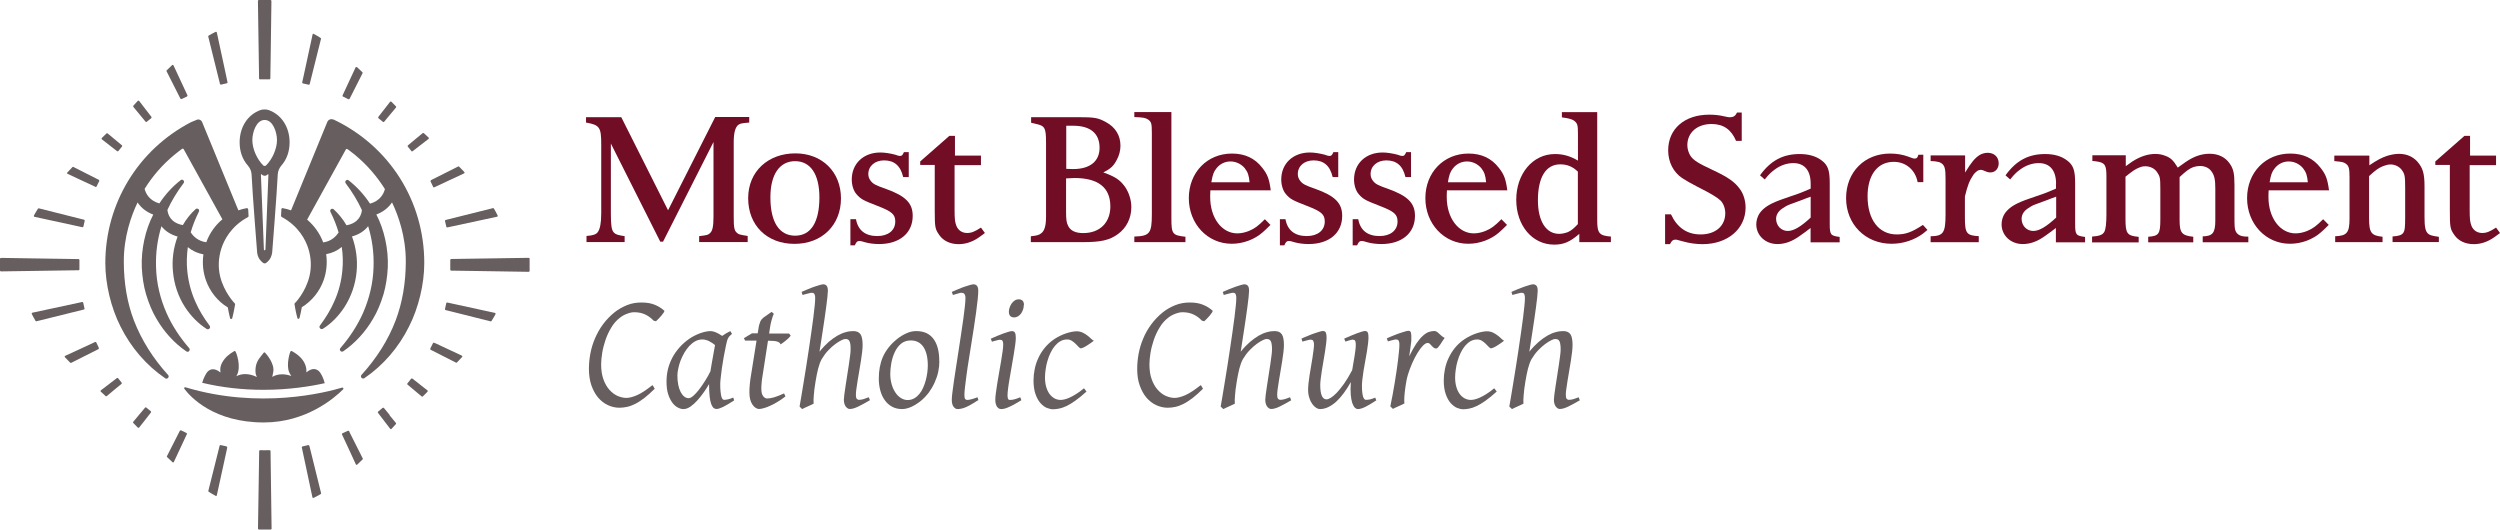 <?xml version="1.0" encoding="UTF-8"?>
<svg id="Layer_2" data-name="Layer 2" xmlns="http://www.w3.org/2000/svg" viewBox="0 0 259.67 55">
  <defs>
    <style>
      .cls-1 {
        fill: #665e5f;
      }

      .cls-2 {
        fill: #710d25;
      }
    </style>
  </defs>
  <g id="Logos">
    <g>
      <g>
        <g>
          <path class="cls-1" d="m28.06,46.79s-.04-.03-.06-.03h0s-.07,0-.1,0c-.29.02-.59,0-.89,0-.02,0-.05,0-.06.03-.02.02-.03.04-.03.06-.01.87-.03,1.78-.04,2.68-.03,1.81-.05,3.62-.08,5.18v.2s.03.09.08.09c0,0,1.24,0,1.24,0,.02,0,.05,0,.06-.03.02-.02.03-.03.03-.06l-.11-8.07s-.01-.05-.03-.06Z"/>
          <path class="cls-1" d="m32.13,46.3s-.06-.08-.11-.07c-.2.05-.4.09-.6.14-.02,0-.04.02-.06.04-.01.02-.02.04-.01.07.37,1.72.74,3.45,1.1,5.17,0,.03.02.05.05.06.01,0,.03,0,.04,0s.03,0,.04,0c.24-.12.49-.25.73-.39.03-.02.05-.06.04-.1-.37-1.48-.73-2.97-1.1-4.45l-.12-.47Z"/>
          <path class="cls-1" d="m23.52,46.36l-.09-.02c-.17-.04-.34-.07-.51-.11-.05-.01-.1.02-.11.07l-.12.49c-.35,1.39-.7,2.79-1.05,4.19,0,.04,0,.08.04.1.23.15.47.29.71.42.01,0,.03.01.04.01.01,0,.02,0,.04,0,.03-.01.04-.03.05-.06.35-1.6.7-3.2,1.05-4.8l.03-.15s0-.05-.01-.07c-.01-.02-.03-.03-.06-.04Z"/>
          <path class="cls-1" d="m36.32,44.9l-.06-.12s-.08-.06-.12-.04c-.17.09-.34.16-.52.24l-.05.02s-.04.03-.05.05c0,.02,0,.05,0,.07.48,1.04.97,2.07,1.44,3.11.01.03.04.05.06.05,0,0,.01,0,.02,0,.02,0,.04,0,.06-.02.19-.18.38-.36.56-.54.03-.03.03-.07.02-.1-.45-.91-.91-1.82-1.37-2.72Z"/>
          <path class="cls-1" d="m18.86,44.73l-.06-.03s-.1,0-.12.04l-.13.26c-.4.79-.81,1.59-1.21,2.38-.02.03-.01.08.02.1.18.18.37.35.56.53.02.02.04.02.06.02,0,0,.01,0,.02,0,.03,0,.05-.02.06-.05.45-.97.9-1.93,1.35-2.89.01-.02.01-.05,0-.07,0-.02-.02-.04-.05-.05-.17-.08-.34-.16-.51-.25Z"/>
          <path class="cls-1" d="m40.49,43.12c-.2-.25-.41-.49-.61-.74-.01-.02-.04-.03-.06-.03-.02,0-.05,0-.07.02h-.02c-.15.14-.3.26-.45.38-.04.03-.05.09-.02.13l1.27,1.66s.04.03.07.04h0s.05-.01.06-.03c.16-.17.31-.34.46-.5.03-.03.03-.08,0-.12-.22-.27-.44-.53-.66-.8Z"/>
          <path class="cls-1" d="m15.2,42.33s-.04-.03-.07-.02c-.02,0-.05.01-.06.03-.19.23-.38.46-.58.69-.22.26-.43.52-.65.78-.03.04-.03.09,0,.12.16.16.32.32.47.48.02.02.04.03.07.03h0s.05-.01.07-.03c.21-.27.42-.54.64-.81.2-.25.39-.5.59-.76.03-.04.02-.1-.02-.13-.16-.12-.32-.25-.47-.38Z"/>
          <path class="cls-1" d="m43.59,39.91c-.25-.2-.5-.4-.76-.59-.04-.03-.1-.02-.13.02-.13.16-.25.32-.38.48-.02.02-.02.04-.02.07,0,.02.01.05.03.06.22.18.44.37.67.56.27.22.54.45.8.67.02.01.04.02.06.02.02,0,.04,0,.06-.03l.48-.48s.03-.04.03-.07c0-.03-.01-.05-.03-.07-.27-.21-.54-.42-.81-.63Z"/>
          <path class="cls-1" d="m12.63,39.74c-.12-.15-.25-.3-.36-.45-.03-.04-.09-.05-.13-.02l-1.66,1.27s-.03.04-.04.07c0,.03,0,.05.03.07.17.16.34.31.5.46.02.02.04.02.06.02.02,0,.04,0,.06-.02.27-.22.53-.44.79-.66.25-.2.49-.41.74-.61.02-.01.03-.04.03-.06,0-.02,0-.05-.02-.07l-.02-.02Z"/>
          <path class="cls-1" d="m45.21,35.66l-.12-.06s-.05-.01-.07,0c-.02,0-.04.02-.05.05-.08.18-.17.35-.26.52l-.02.04s0,.1.04.12l.22.11c.8.41,1.61.82,2.42,1.23.01,0,.03,0,.04,0,.02,0,.05,0,.06-.03.17-.18.35-.37.53-.56.02-.02.03-.05.02-.08s-.02-.05-.05-.06c-.92-.43-1.85-.86-2.77-1.3Z"/>
          <path class="cls-1" d="m10.03,35.63l-.03-.06s-.03-.04-.05-.05c-.02,0-.05,0-.07,0-1.03.48-2.07.97-3.11,1.44-.03.01-.05.04-.05.06,0,.03,0,.06.02.08.18.19.36.38.54.56.02.02.04.03.07.03.01,0,.03,0,.04,0,.93-.46,1.86-.93,2.78-1.4l.06-.03s.06-.08.04-.12c-.08-.17-.16-.34-.24-.51Z"/>
          <path class="cls-1" d="m46.46,31.43s-.05,0-.07.01c-.02.01-.03.03-.04.06l-.02.09c-.04.17-.07.34-.11.51-.01.05.02.1.07.11l.69.17c1.33.34,2.66.67,3.98,1,0,0,.02,0,.02,0,.03,0,.06-.02.07-.04.15-.23.29-.47.42-.71.01-.02.01-.05,0-.08-.01-.03-.03-.04-.06-.05-1.65-.36-3.31-.72-4.96-1.08Z"/>
          <path class="cls-1" d="m8.78,32.04c-.05-.2-.09-.4-.14-.6,0-.02-.02-.04-.04-.06-.02-.01-.05-.02-.07-.01-1.72.37-3.45.74-5.17,1.11-.03,0-.05.02-.06.05-.01.03-.01.05,0,.08.12.24.25.49.39.72.02.03.05.04.08.04,0,0,.01,0,.02,0,1.64-.41,3.28-.81,4.92-1.22.05-.01.08-.06.07-.11Z"/>
          <path class="cls-1" d="m54.98,26.81s-.04-.03-.06-.03l-8.06.12s-.05.01-.06.03c-.02.02-.03.04-.03.06,0,.04,0,.08,0,.11,0,.05,0,.09,0,.14,0,.27,0,.53,0,.78,0,.02,0,.05.03.06.02.02.04.03.06.03.88.01,1.8.03,2.72.04,1.8.03,3.59.05,5.14.08h.2s0,0,0,0c.05,0,.09-.04.09-.08,0,0,0-.75,0-1.03v-.26s-.01-.05-.03-.06Z"/>
          <path class="cls-1" d="m8.22,28.05s.03-.04.03-.06c0-.04,0-.18,0-.22,0-.26,0-.51,0-.77,0-.02,0-.05-.03-.06s-.04-.03-.06-.03c-.88-.01-1.79-.02-2.7-.04-1.8-.02-3.61-.05-5.16-.08H.09s-.09.03-.09.08v1.23s0,.05.03.06.04.03.06.03l8.07-.12s.05-.01.06-.03Z"/>
          <path class="cls-1" d="m46.29,22.84s-.08.06-.07.11c.05.2.1.4.14.6,0,.02.02.04.04.06.02,0,.03.01.05.01,0,0,.01,0,.02,0,1.72-.37,3.44-.74,5.16-1.11.03,0,.05-.02.06-.05s.01-.05,0-.08c-.12-.24-.25-.49-.39-.72-.02-.03-.06-.05-.1-.04-1.53.38-3.07.77-4.6,1.15l-.31.08Z"/>
          <path class="cls-1" d="m8.37,23.56l.18.04s.01,0,.02,0c.02,0,.03,0,.05-.01.02-.01.03-.03.04-.06l.03-.12c.03-.16.07-.32.11-.48.01-.05-.02-.1-.07-.11l-.6-.15c-1.36-.34-2.73-.69-4.09-1.03-.04,0-.08,0-.1.04-.15.23-.29.47-.42.71-.01.02-.01.05,0,.08.01.03.03.04.06.05,1.6.35,3.19.69,4.79,1.04Z"/>
          <path class="cls-1" d="m44.98,19.41s.03.04.05.05c.01,0,.02,0,.03,0,.01,0,.03,0,.04,0,1.03-.48,2.06-.97,3.1-1.45.03-.01.05-.04.05-.06,0-.03,0-.06-.02-.08-.18-.19-.36-.38-.54-.56-.03-.03-.07-.03-.1-.02-.91.45-1.81.91-2.72,1.37l-.11.06s-.06.08-.04.12c.09.18.18.37.27.57Z"/>
          <path class="cls-1" d="m9.91,19.42s.03,0,.04,0c0,0,.02,0,.03,0,.02,0,.04-.02.05-.05.08-.17.17-.34.25-.51l.03-.06s0-.1-.04-.12l-.22-.11c-.81-.41-1.62-.83-2.43-1.23-.04-.02-.08-.01-.1.02-.17.18-.35.37-.53.56-.02.02-.03.05-.02.08,0,.03.02.05.05.06.97.45,1.93.9,2.9,1.35Z"/>
          <path class="cls-1" d="m42.73,15.7s.05.03.07.03c.02,0,.04,0,.05-.02l1.66-1.28s.03-.04.04-.07c0-.03,0-.05-.03-.07l-.5-.46s-.08-.03-.12,0c-.27.22-.53.44-.8.66-.24.2-.49.4-.73.61-.02.02-.03.04-.03.06,0,.02,0,.05.02.07.13.15.26.31.38.47Z"/>
          <path class="cls-1" d="m11.99,14.53c-.27-.22-.54-.45-.81-.67-.04-.03-.09-.03-.12,0-.13.13-.26.25-.39.38l-.09.09s-.03.04-.03.07c0,.03.01.05.03.07l1.58,1.23s.04.02.06.02c.03,0,.05-.01.07-.03.12-.16.25-.32.38-.47.02-.02.02-.04.02-.07,0-.02-.01-.05-.03-.06-.22-.19-.45-.37-.67-.56Z"/>
          <path class="cls-1" d="m40.66,10.57s-.05-.03-.07-.03c-.03,0-.05.01-.07.03-.22.29-.44.57-.66.85l-.57.73s-.02.1.02.13c.16.12.32.25.47.38.02.01.04.02.06.02,0,0,0,0,0,0,.02,0,.05-.01.06-.03.19-.23.38-.46.57-.69.22-.26.44-.53.66-.79.03-.04.03-.09,0-.12-.16-.16-.32-.32-.47-.48Z"/>
          <path class="cls-1" d="m14.45,10.49s-.04-.03-.07-.04c-.03,0-.05,0-.07.03l-.46.5s-.03.08,0,.12c.22.27.44.53.66.8.2.25.41.49.61.74.02.02.04.03.06.03,0,0,0,0,0,0,.02,0,.04,0,.06-.02.15-.13.31-.26.47-.38.04-.03.05-.09.02-.13l-1.28-1.66Z"/>
          <path class="cls-1" d="m37.07,6.98s-.05-.03-.08-.02c-.03,0-.05.02-.06.05-.45.97-.9,1.94-1.35,2.9-.01.02-.01.05,0,.07,0,.02.03.04.05.05.16.08.32.16.48.24l.08.04s.03,0,.04,0c.03,0,.06-.02.08-.05l.13-.25c.41-.8.81-1.6,1.22-2.41.02-.04.01-.08-.02-.1-.18-.18-.37-.35-.56-.53Z"/>
          <path class="cls-1" d="m18.02,6.79s-.04-.05-.06-.05c-.03,0-.06,0-.08.02-.19.18-.38.36-.56.54-.03.03-.03.07-.02.1.47.94.94,1.87,1.42,2.81l.02.03s.05.05.08.05c.01,0,.03,0,.04,0,.17-.09.34-.16.51-.24l.05-.03s.04-.03.05-.05,0-.05,0-.07c-.48-1.03-.97-2.07-1.45-3.11Z"/>
          <path class="cls-1" d="m32.6,3.51s-.05-.01-.08,0c-.03.01-.04.03-.05.06-.31,1.45-.63,2.9-.94,4.35l-.14.63s0,.05.01.07c.01.02.03.03.06.04l.12.03c.16.03.32.07.48.11,0,0,.02,0,.02,0,.04,0,.08-.03.09-.07l.11-.45c.35-1.41.71-2.83,1.06-4.24,0-.04,0-.08-.04-.1-.23-.15-.47-.29-.71-.42Z"/>
          <path class="cls-1" d="m22.52,3.37s-.02-.05-.05-.06-.05-.01-.08,0c-.24.12-.49.25-.72.39-.03.02-.05.06-.04.1.41,1.64.82,3.28,1.22,4.92.01.04.05.07.09.07,0,0,.01,0,.02,0,.2-.05.4-.09.6-.14.02,0,.04-.02.06-.04.01-.02.02-.04.01-.07l-.15-.72c-.32-1.48-.64-2.97-.96-4.45Z"/>
          <path class="cls-1" d="m28.11,0h-1.23s-.05.01-.06.03-.03.04-.03.06l.12,8.07s.01.05.03.06c.02.02.04.03.06.02.04,0,.07,0,.11,0,.29-.01.59,0,.88,0h0s.04,0,.06-.03c.02-.02.03-.04.03-.06.01-.88.02-1.8.04-2.72.02-1.8.05-3.6.07-5.15V.09s-.03-.09-.08-.09Z"/>
        </g>
        <g>
          <g>
            <path class="cls-1" d="m25.72,21.64s-.06-.03-.09-.02c-.3.05-.59.13-.87.23l-3.77-9.18c-.09-.21-.33-.32-.54-.23-.6.24-.6.25-.61.25-5.49,2.85-8.9,8.45-8.9,14.64,0,2.17.59,4.64,1.58,6.59,1.09,2.19,2.7,4.05,4.64,5.37.04.03.08.04.13.04.06,0,.12-.03.17-.08.08-.09.08-.22,0-.3-1.57-1.73-2.76-3.63-3.54-5.64-.71-1.84-1.06-3.91-1.06-6.17,0-2.56.76-4.71,1.43-6.11.39.58.94,1,1.63,1.26-.82,1.56-1.27,3.61-1.19,5.51.05.98.19,1.9.44,2.76.3.99.65,1.83,1.09,2.56.79,1.36,1.86,2.54,3.1,3.38.1.07.22.05.29-.04s.08-.21,0-.3c-.98-1.13-1.77-2.34-2.33-3.6-.7-1.57-1.07-3.19-1.11-4.82-.05-1.44.14-2.87.56-4.24.4.51.98.88,1.68,1.07-.44,1.17-.61,2.44-.48,3.67.12,1.32.55,2.58,1.25,3.66.61.94,1.39,1.72,2.25,2.27.09.06.21.04.29-.04.08-.08.08-.2.02-.29-.64-.85-1.13-1.68-1.49-2.51-.45-1.01-.73-2.09-.84-3.22-.08-.79-.05-1.61.06-2.44.47.39,1.01.64,1.62.75-.13.92-.04,1.85.26,2.69.41,1.17,1.23,2.2,2.27,2.82.07.4.15.77.24,1.13.01.05.06.08.11.08h0s.09-.03.11-.08c.14-.49.29-1.4.3-1.44,0-.04,0-.07-.03-.1-.01-.01-1.13-1.15-1.53-2.84-.22-.94-.17-1.94.14-2.89.26-.8.96-2.28,2.76-3.24.04-.02.06-.06.06-.1l-.04-.71s-.02-.06-.04-.08Zm-4.23,3.62h0s0,0,0,0h0Zm-.08-.1c-.88-.12-1.38-.68-1.6-1.03.2-.7.48-1.4.85-2.15.05-.09.02-.2-.06-.27-.09-.06-.2-.06-.28.01-.51.46-.96,1.02-1.33,1.66-1.32-.24-1.56-1.16-1.6-1.58.44-.96,1.01-1.89,1.68-2.78.07-.09.06-.21-.02-.29-.08-.08-.2-.09-.28-.02-.85.66-1.6,1.48-2.22,2.42-1-.29-1.39-.97-1.53-1.51.83-1.34,1.86-2.52,3.08-3.53.33-.27.62-.49.81-.63.06-.04.14-.02.17.04.64,1.17,3.63,6.57,4.02,7.28-.76.63-1.33,1.45-1.67,2.37Z"/>
            <path class="cls-1" d="m34.61,12.42c-.11-.05-.24-.06-.35-.01-.12.04-.21.14-.26.25l-3.77,9.19c-.28-.1-.57-.18-.87-.23-.03,0-.06,0-.09.02-.02.02-.04.05-.04.08l-.04.71s.02.08.06.1c1.8.96,2.5,2.44,2.76,3.24h0c.31.95.36,1.95.14,2.89-.39,1.69-1.51,2.83-1.53,2.84-.03.03-.04.06-.03.1,0,.04.16.95.3,1.44.01.05.06.08.11.08h0s.09-.03.11-.08c.09-.36.17-.73.24-1.13,1.04-.63,1.86-1.65,2.27-2.82.3-.85.39-1.78.26-2.69.61-.11,1.16-.36,1.62-.75.12.83.14,1.65.06,2.44-.1,1.12-.38,2.21-.84,3.22-.36.83-.85,1.65-1.49,2.51-.07.09-.06.21.02.29.08.08.19.1.29.04.87-.54,1.64-1.33,2.25-2.27.69-1.08,1.13-2.34,1.25-3.65.12-1.24-.05-2.5-.48-3.67.7-.19,1.28-.55,1.68-1.07.42,1.37.61,2.79.56,4.24-.04,1.63-.42,3.25-1.11,4.82-.57,1.26-1.35,2.47-2.33,3.6-.08.09-.08.21,0,.3.08.09.2.1.29.04,1.24-.85,2.31-2.02,3.1-3.38.44-.73.79-1.57,1.09-2.56.24-.85.39-1.78.44-2.76.08-1.9-.37-3.95-1.19-5.51.69-.26,1.24-.68,1.63-1.26.67,1.4,1.43,3.55,1.43,6.11,0,2.26-.36,4.33-1.06,6.17-.77,2.02-1.97,3.91-3.54,5.64-.08.09-.08.21,0,.3.04.05.11.08.17.08.04,0,.09-.01.13-.04,1.94-1.32,3.55-3.17,4.64-5.37.99-1.95,1.58-4.41,1.58-6.59,0-6.44-3.62-12.15-9.43-14.91Zm3.82,8.73c-.62-.94-1.37-1.76-2.22-2.42-.09-.07-.2-.06-.28.02-.08.08-.09.2-.02.29.67.89,1.24,1.82,1.68,2.78-.04.42-.28,1.34-1.6,1.58-.37-.64-.82-1.19-1.33-1.66-.08-.07-.19-.08-.28-.01-.08.06-.11.17-.06.27.37.75.65,1.45.85,2.15-.23.35-.72.91-1.6,1.03-.34-.92-.92-1.73-1.67-2.37.4-.72,3.37-6.11,4.02-7.28.03-.06.11-.08.17-.04.18.13.48.35.81.62,1.21,1.01,2.25,2.2,3.08,3.53-.14.54-.53,1.22-1.53,1.51Z"/>
          </g>
          <path class="cls-1" d="m27.9,11.43c-.13-.05-.27-.06-.42-.06s-.29.01-.42.06c-1.35.48-2.17,1.79-2.17,3.36,0,.93.29,1.77.85,2.4.22.25.37.57.39.91.09,1.99.58,8.14.58,8.14.04.37.2.69.45.92.14.13.22.2.33.2s.19-.07.33-.2c.25-.24.38-.51.45-.92,0-.03.49-6.15.58-8.14.02-.34.16-.65.38-.91.56-.63.85-1.48.85-2.4,0-1.56-.82-2.88-2.18-3.36Zm-.33,14.49s-.04.08-.08.08h0s-.08-.03-.08-.08l-.31-7.79s0-.03.02-.03c.01,0,.03,0,.04,0,0,0,.14.15.32.16.12,0,.23-.05.34-.16.01-.01.03-.01.04,0,.01,0,.02.02.02.03l-.31,7.79Zm.06-8.73c-.06.06-.22.06-.28,0-.65-.64-1.14-1.71-1.14-2.64,0-.78.4-2.09,1.28-2.09s1.28,1.31,1.28,2.09c0,.92-.49,1.99-1.14,2.64Z"/>
          <path class="cls-1" d="m19.27,40.22c-.1-.03-.18.08-.12.17.64.85,3.06,3.49,8.25,3.49,4.41,0,7.34-2.54,8.24-3.44.08-.08,0-.21-.11-.18-1.69.51-8.56,2.28-16.26-.03Z"/>
          <path class="cls-1" d="m27.36,40.49c2.66,0,4.89-.36,6.37-.69-.12-.48-.36-1.02-.62-1.26-.26-.23-.68-.37-1.29.14.03-.29-.03-.55-.09-.73-.19-.57-.67-1.08-1.43-1.49-.03-.02-.08-.01-.1.01-.11.1-.49,1.46-.16,2.2.07.15.14.28.22.39-.63-.25-1.43-.26-1.98.09.03-.12.06-.28.1-.5.17-.86-.68-1.85-.85-2.02-.02-.02-.04-.03-.07-.03-.03,0-.05.02-.07.04-.1.12-.17.2-.25.31-.36.44-.65.9-.6,1.7.01.2.07.37.14.51-.76-.37-1.5-.41-2.14-.08.04-.06.05-.09.07-.12.47-.9-.06-2.37-.17-2.48-.03-.03-.07-.03-.11-.01-.52.31-.93.62-1.25,1.18-.18.31-.24.65-.18,1.04-.64-.51-1.05-.35-1.3-.12-.22.21-.48.76-.6,1.19,2.04.49,4.18.73,6.37.73Z"/>
        </g>
      </g>
      <g>
        <path class="cls-2" d="m60.87,12.17h3.66l4.86,9.67,4.9-9.69h3.53v.58c-.81.07-.9.09-1.12.23-.32.23-.49.83-.49,1.78v7.76c0,1.1.05,1.44.32,1.67.18.18.27.2,1.13.34v.63h-5.04v-.61c.86-.11.94-.13,1.13-.32.27-.23.36-.74.36-1.75v-7.71l-5.24,10.35h-.29l-5.13-10.19v7.26c0,1.24.07,1.73.31,1.98.18.2.4.27,1.12.38v.61h-3.96v-.63c.68-.05.99-.16,1.17-.4.23-.31.36-.94.36-1.96v-7.15c0-1.78-.16-2.02-1.58-2.27v-.58Z"/>
        <path class="cls-2" d="m82.61,15.93c2.79,0,4.74,1.93,4.74,4.68s-1.95,4.72-4.83,4.72-4.81-1.94-4.81-4.74,2.09-4.66,4.9-4.66Zm-2.59,4.57c0,2.57.92,3.98,2.57,3.98s2.52-1.42,2.52-3.98c0-2.39-.92-3.76-2.52-3.76s-2.57,1.35-2.57,3.76Z"/>
        <path class="cls-2" d="m88.33,25.49v-2.72h.58c.2,1.15.97,1.75,2.21,1.75,1.13,0,1.87-.59,1.87-1.51,0-.74-.34-1.04-1.84-1.62-1.53-.59-1.75-.72-2.18-1.21-.31-.34-.5-.94-.5-1.53,0-1.66,1.22-2.81,2.97-2.81.43,0,1.03.09,1.55.23.23.09.38.13.49.13.2,0,.27-.09.41-.4h.5v2.59h-.58c-.27-1.17-.92-1.73-1.98-1.73-.95,0-1.64.58-1.64,1.42,0,.27.09.5.23.68.25.34.52.49,1.57.85,2.07.74,2.81,1.49,2.81,2.81,0,1.78-1.35,2.93-3.49,2.93-.5,0-1.06-.07-1.44-.18-.4-.13-.5-.14-.61-.14-.23,0-.32.11-.47.45h-.47Z"/>
        <path class="cls-2" d="m95.59,16.76l3.02-2.65h.58v2.05h2.7v.99h-2.74v4.63c0,1.03.04,1.26.18,1.66.18.47.59.76,1.12.76.45,0,.79-.14,1.44-.56l.41.56c-.25.2-.47.34-.67.49-.63.43-1.33.67-2.05.67-.88,0-1.6-.34-2.02-.95-.43-.63-.47-.76-.47-2.56v-4.72h-1.51v-.36Z"/>
        <path class="cls-2" d="m107.07,25.15v-.61c.67-.07.85-.13,1.08-.31.34-.25.5-.79.5-1.71v-7.72c0-1.57-.14-1.73-1.08-1.94l-.47-.11v-.58h4.83c1.8,0,2.11.07,2.92.5,1.01.54,1.53,1.4,1.53,2.47,0,.5-.14,1.03-.38,1.46-.34.65-.61.9-1.4,1.31,1.24.45,1.69.74,2.23,1.46.41.58.68,1.37.68,2.14,0,1.15-.5,2.16-1.4,2.81-.86.63-1.78.83-3.6.83h-5.44Zm3.66-6.63v3.42c0,.85.04,1.19.22,1.53.25.5.76.74,1.57.74,1.71,0,2.81-1.08,2.81-2.77,0-1.96-1.26-2.95-3.73-2.95-.2,0-.47.02-.86.04Zm.02-5.46v4.48c.29,0,.54.02.72.02,1.75,0,2.74-.81,2.74-2.21,0-1.49-.95-2.29-2.74-2.29h-.72Z"/>
        <path class="cls-2" d="m117.82,25.15v-.58c1.6-.05,1.82-.32,1.82-2.34v-8.43c0-.97-.05-1.15-.4-1.39-.27-.18-.54-.22-1.42-.25v-.52h3.85v11.02c0,1.66.11,1.78,1.46,1.93v.56h-5.31Z"/>
        <path class="cls-2" d="m125.72,19.78c-.02.31-.02.54-.02.7,0,2.16,1.21,3.76,2.81,3.76.4,0,.81-.09,1.21-.25.6-.25.94-.5,1.66-1.22l.58.59c-.32.32-.58.58-.81.77-.83.74-2.04,1.19-3.21,1.19-2.52,0-4.46-2.07-4.46-4.74s1.91-4.63,4.48-4.63c1.35,0,2.39.49,3.15,1.48.54.68.72,1.15.88,2.34h-6.27Zm.09-.85h3.98c-.07-.74-.18-1.04-.5-1.46-.38-.45-.92-.7-1.49-.7-.54,0-1.06.23-1.44.7-.31.38-.41.7-.54,1.46Z"/>
        <path class="cls-2" d="m132.94,25.49v-2.72h.58c.2,1.15.97,1.75,2.21,1.75,1.13,0,1.87-.59,1.87-1.51,0-.74-.34-1.04-1.84-1.62-1.53-.59-1.75-.72-2.18-1.21-.31-.34-.5-.94-.5-1.53,0-1.66,1.22-2.81,2.97-2.81.43,0,1.03.09,1.55.23.23.09.38.13.49.13.2,0,.27-.09.41-.4h.5v2.59h-.58c-.27-1.17-.92-1.73-1.98-1.73-.96,0-1.64.58-1.64,1.42,0,.27.09.5.23.68.25.34.52.49,1.57.85,2.07.74,2.81,1.49,2.81,2.81,0,1.78-1.35,2.93-3.49,2.93-.51,0-1.06-.07-1.44-.18-.4-.13-.5-.14-.61-.14-.23,0-.32.11-.47.45h-.47Z"/>
        <path class="cls-2" d="m140.5,25.49v-2.72h.58c.2,1.15.97,1.75,2.21,1.75,1.13,0,1.87-.59,1.87-1.51,0-.74-.34-1.04-1.84-1.62-1.53-.59-1.75-.72-2.18-1.21-.31-.34-.5-.94-.5-1.53,0-1.66,1.22-2.81,2.97-2.81.43,0,1.03.09,1.55.23.23.09.38.13.49.13.2,0,.27-.09.41-.4h.5v2.59h-.58c-.27-1.17-.92-1.73-1.98-1.73-.95,0-1.64.58-1.64,1.42,0,.27.09.5.23.68.25.34.52.49,1.57.85,2.07.74,2.81,1.49,2.81,2.81,0,1.78-1.35,2.93-3.49,2.93-.5,0-1.06-.07-1.44-.18-.4-.13-.51-.14-.61-.14-.23,0-.32.11-.47.45h-.47Z"/>
        <path class="cls-2" d="m150.29,19.78c-.02.31-.02.54-.02.7,0,2.16,1.21,3.76,2.81,3.76.4,0,.81-.09,1.21-.25.6-.25.94-.5,1.66-1.22l.58.59c-.32.32-.58.58-.81.77-.83.74-2.04,1.19-3.21,1.19-2.52,0-4.46-2.07-4.46-4.74s1.91-4.63,4.48-4.63c1.35,0,2.39.49,3.15,1.48.54.68.72,1.15.88,2.34h-6.27Zm.09-.85h3.98c-.07-.74-.18-1.04-.5-1.46-.38-.45-.92-.7-1.49-.7-.54,0-1.06.23-1.44.7-.31.38-.41.7-.54,1.46Z"/>
        <path class="cls-2" d="m163.9,13.93c0-.94-.05-1.12-.41-1.4-.25-.16-.49-.23-1.26-.34v-.54h3.67v11.25c0,1.33.22,1.58,1.42,1.67v.58h-3.28v-.86c-.96.83-1.62,1.12-2.61,1.12-2.27,0-3.94-1.98-3.94-4.66s1.69-4.75,4.02-4.75c.88,0,1.6.22,2.39.68v-2.74Zm0,3.91c-.54-.54-1.13-.77-1.84-.77-1.5,0-2.32,1.35-2.32,3.73,0,2.16.83,3.49,2.21,3.49.27,0,.6-.07.9-.18.38-.18.59-.36,1.04-.83v-5.44Z"/>
        <path class="cls-2" d="m172.95,25.36v-3.1h.61c.65,1.39,1.67,2.09,3.08,2.09,1.55,0,2.56-.88,2.56-2.2,0-.54-.2-1.03-.5-1.33-.32-.31-1.06-.76-2.39-1.42-.67-.34-1.19-.65-1.58-.9-.92-.61-1.46-1.67-1.46-2.88,0-2.23,1.69-3.71,4.27-3.71.52,0,1.06.05,1.58.18.29.07.45.09.56.09.36,0,.58-.14.74-.49h.49v2.94h-.59c-.49-1.17-1.31-1.75-2.54-1.75-1.51,0-2.52.9-2.52,2.2,0,.4.13.79.32,1.1.32.47.79.77,2.34,1.49,1.57.74,2.27,1.22,2.81,1.98.38.52.58,1.22.58,1.91,0,2.21-1.86,3.8-4.47,3.8-.65,0-1.33-.09-2.05-.29l-.52-.14c-.09-.04-.18-.04-.25-.04-.23,0-.4.11-.56.47h-.49Z"/>
        <path class="cls-2" d="m188.07,19.08c0-1.39-.65-2.14-1.8-2.14-.65,0-1.35.23-1.93.67-.34.25-.56.43-1.04,1.03l-.49-.43c1.1-1.53,2.38-2.21,4.11-2.21.95,0,1.71.22,2.3.67.65.49.83,1.03.83,2.36v4.21c0,1.17.09,1.24,1.03,1.37v.56h-3.02v-1.49c-.41.31-.76.58-1.1.81-.81.59-1.57.86-2.34.86-1.26,0-2.2-.9-2.2-2.05,0-.4.13-.83.36-1.17.47-.63,1.13-1.03,2.61-1.53,1.4-.47,1.6-.54,2.68-1.01v-.49Zm0,1.35c-.36.14-.67.23-.85.32-.61.22-1.06.38-1.33.49-.3.11-.58.29-.81.45-.38.27-.6.63-.6,1.04,0,.7.52,1.26,1.21,1.26.61,0,1.35-.43,2.38-1.39v-2.18Z"/>
        <path class="cls-2" d="m199.77,16.09v2.83h-.59c-.23-1.26-1.21-2.11-2.48-2.11-1.69,0-2.72,1.37-2.72,3.58,0,2.43,1.17,3.96,3.03,3.96.92,0,1.57-.23,2.72-.99l.47.52c-.2.16-.34.29-.43.36-.9.68-2.09,1.08-3.29,1.08-2.72,0-4.73-2.02-4.73-4.74s1.93-4.63,4.57-4.63c.68,0,1.33.11,1.89.32.43.18.56.2.67.2.22,0,.31-.13.38-.4h.54Z"/>
        <path class="cls-2" d="m200.53,25.15v-.61c1.31-.02,1.55-.34,1.55-2.25v-3.76c0-1.03-.09-1.37-.47-1.6-.13-.09-.36-.14-.67-.18-.13,0-.25-.02-.41-.02v-.59h3.58v1.78c.69-1.12,1.01-1.49,1.51-1.82.21-.13.54-.23.83-.23.68,0,1.15.43,1.15,1.1,0,.54-.36.94-.85.94-.2,0-.31-.02-.67-.18-.16-.07-.25-.09-.34-.09-.14,0-.25.04-.36.11-.14.11-.29.23-.41.41-.41.61-.59,1.06-.88,2.25v2.18c0,1.64.16,1.87,1.44,1.94v.63h-5.01Z"/>
        <path class="cls-2" d="m213.56,19.08c0-1.39-.65-2.14-1.8-2.14-.65,0-1.35.23-1.93.67-.34.25-.56.43-1.04,1.03l-.48-.43c1.1-1.53,2.38-2.21,4.1-2.21.96,0,1.71.22,2.3.67.65.49.83,1.03.83,2.36v4.21c0,1.17.09,1.24,1.03,1.37v.56h-3.03v-1.49c-.41.31-.76.58-1.1.81-.81.59-1.57.86-2.34.86-1.26,0-2.2-.9-2.2-2.05,0-.4.12-.83.36-1.17.47-.63,1.13-1.03,2.61-1.53,1.4-.47,1.6-.54,2.68-1.01v-.49Zm0,1.35c-.36.14-.67.23-.85.32-.61.22-1.06.38-1.33.49-.31.11-.58.29-.81.45-.38.27-.59.63-.59,1.04,0,.7.52,1.26,1.21,1.26.61,0,1.35-.43,2.38-1.39v-2.18Z"/>
        <path class="cls-2" d="m217.3,25.15v-.58c.7-.04,1.08-.16,1.26-.47.16-.25.23-.92.23-1.84v-3.98c0-1.13-.16-1.39-1.01-1.51-.09-.02-.25-.04-.45-.05v-.59h3.47v1.13c.31-.23.54-.38.7-.5.79-.5,1.59-.77,2.36-.77.34,0,.68.05,1.01.18.58.2.88.49,1.33,1.24.32-.22.59-.43.83-.59.85-.58,1.64-.85,2.47-.85.9,0,1.62.34,2.09,1.01.38.54.5,1.01.5,2.21v3.75c0,.86.07,1.17.41,1.42.2.14.43.22,1.03.22v.58h-4.74v-.61c1.03-.02,1.31-.36,1.31-1.64v-3.3c0-.97-.09-1.42-.43-1.85-.25-.34-.69-.52-1.15-.52-.22,0-.47.04-.69.11-.43.16-.76.41-1.44,1.04v4.45c0,1.35.22,1.62,1.42,1.75v.58h-4.68v-.58c1.1-.07,1.26-.29,1.26-1.78v-3.2c0-1.13-.04-1.3-.34-1.73-.25-.38-.72-.61-1.21-.61-.23,0-.43.04-.63.13-.41.16-.68.34-1.44.95v4.38c0,1.53.16,1.76,1.37,1.87v.58h-4.86Z"/>
        <path class="cls-2" d="m235.64,19.78c-.02.31-.02.54-.02.7,0,2.16,1.21,3.76,2.81,3.76.4,0,.81-.09,1.21-.25.59-.25.94-.5,1.66-1.22l.58.59c-.32.32-.58.58-.81.77-.83.74-2.03,1.19-3.21,1.19-2.52,0-4.46-2.07-4.46-4.74s1.91-4.63,4.48-4.63c1.35,0,2.39.49,3.15,1.48.54.68.72,1.15.88,2.34h-6.27Zm.09-.85h3.98c-.07-.74-.18-1.04-.5-1.46-.38-.45-.92-.7-1.49-.7-.54,0-1.06.23-1.44.7-.31.38-.41.7-.54,1.46Z"/>
        <path class="cls-2" d="m242.48,16.16h3.62v1.01c.88-.59,1.28-.79,1.87-.99.36-.11.81-.2,1.21-.2.77,0,1.42.27,1.91.81.56.65.74,1.22.74,2.57v3.19c0,1.01.09,1.46.36,1.71.2.18.4.23,1.13.34v.54h-4.81v-.58c.65-.04.96-.14,1.13-.4.14-.23.18-.5.18-1.6v-3.04c0-1.21-.04-1.44-.34-1.85-.25-.36-.72-.59-1.19-.59-.23,0-.54.09-.78.18-.47.2-.77.41-1.44,1.03v4.36c0,1.53.22,1.82,1.4,1.94v.56h-4.92v-.61c1.22-.05,1.49-.36,1.49-1.85v-4.29c0-.92-.07-1.17-.39-1.4-.23-.16-.32-.18-1.19-.27v-.56Z"/>
        <path class="cls-2" d="m252.96,16.76l3.02-2.65h.58v2.05h2.7v.99h-2.74v4.63c0,1.03.04,1.26.18,1.66.18.47.59.76,1.12.76.45,0,.79-.14,1.44-.56l.41.56c-.25.2-.47.34-.67.49-.63.43-1.33.67-2.05.67-.88,0-1.6-.34-2.02-.95-.43-.63-.47-.76-.47-2.56v-4.72h-1.51v-.36Z"/>
        <path class="cls-1" d="m69.01,32.27s0,.09-.06.18c-.06.09-.14.2-.24.32s-.2.23-.31.34c-.11.11-.2.2-.27.26l-.25-.07c-.23-.25-.5-.46-.83-.62-.32-.16-.71-.25-1.17-.25-.22,0-.47.05-.75.16-.28.1-.53.24-.75.42-.35.27-.65.61-.89,1.02-.25.41-.45.84-.6,1.29-.15.45-.27.9-.34,1.34s-.11.84-.11,1.19c0,.6.08,1.12.24,1.56.16.44.37.8.63,1.09.26.28.54.5.85.63.31.13.61.2.9.2.31,0,.68-.1,1.12-.29s.96-.54,1.58-1.03c.03.01.05.03.07.07.02.04.04.07.07.11.02.04.04.08.06.11.02.04.03.06.04.08-.38.38-.73.69-1.06.95-.33.25-.64.46-.94.61s-.58.26-.86.32c-.27.06-.54.09-.8.09-.41,0-.81-.09-1.2-.27-.38-.18-.72-.44-1.01-.78-.29-.34-.52-.77-.7-1.27-.17-.5-.26-1.07-.26-1.71,0-.52.05-1.05.15-1.59.1-.54.26-1.07.48-1.58.22-.51.49-1,.83-1.46.34-.46.74-.88,1.2-1.25.4-.32.84-.56,1.31-.75s.96-.27,1.48-.27c.55,0,1.02.08,1.4.24.39.16.7.36.95.59Z"/>
        <path class="cls-1" d="m76.27,41.58c-.48.31-.87.54-1.17.69-.3.14-.52.21-.68.21-.1,0-.2-.03-.29-.1-.09-.07-.17-.2-.25-.39-.07-.19-.13-.46-.17-.79-.04-.34-.06-.78-.06-1.31-.14.25-.32.53-.53.83-.21.3-.43.58-.67.85s-.48.48-.73.66c-.25.17-.49.26-.73.26-.18,0-.38-.05-.58-.16-.21-.11-.4-.27-.57-.5-.17-.23-.32-.52-.44-.89s-.17-.8-.17-1.32c0-.44.05-.86.15-1.28.1-.42.26-.82.46-1.2.2-.38.46-.74.75-1.07.3-.33.64-.63,1.03-.9.15-.1.31-.2.49-.29.18-.09.37-.18.56-.25.19-.07.38-.13.57-.17.19-.04.37-.07.54-.07.12,0,.23.02.34.05.11.03.22.07.32.12s.21.1.3.16c.09.06.18.11.27.17.13-.09.26-.18.41-.27.14-.08.29-.16.44-.23l.17.29c-.09.08-.17.15-.23.21s-.12.13-.16.21-.09.18-.12.29-.07.27-.11.46c-.08.4-.16.81-.24,1.22-.07.42-.14.81-.19,1.18-.05.37-.09.7-.12.98s-.05.48-.05.61c0,.32,0,.58.03.8.02.22.05.39.08.52s.08.22.12.28c.05.06.11.09.17.09.11,0,.24-.02.39-.05s.34-.09.56-.19l.1.3Zm-2.48-3.01c.04-.25.08-.51.13-.78.05-.27.09-.53.14-.78s.09-.48.12-.68c.04-.21.06-.37.09-.49-.08-.07-.17-.13-.27-.2-.1-.07-.21-.13-.32-.19-.11-.06-.23-.11-.36-.14-.12-.04-.25-.05-.39-.05-.25,0-.49.06-.72.19-.22.12-.43.29-.62.49-.19.21-.36.44-.51.7-.15.26-.28.53-.39.81-.1.28-.19.55-.24.83-.06.27-.09.51-.09.73,0,.36.03.68.09.97.06.29.14.53.25.74.11.21.23.36.37.47.14.11.3.17.46.17.13,0,.29-.08.49-.25.19-.17.39-.39.6-.66.21-.27.41-.57.62-.9s.39-.65.55-.98Z"/>
        <path class="cls-1" d="m81.59,41.17c-.27.21-.54.4-.81.56-.27.17-.53.3-.77.41s-.46.2-.66.25-.35.09-.48.09c-.14,0-.27-.04-.39-.12s-.23-.2-.33-.34c-.1-.15-.17-.32-.23-.53-.05-.2-.08-.43-.08-.67,0-.11,0-.21,0-.32,0-.11.01-.21.02-.33,0-.11.02-.23.03-.36.01-.13.03-.27.05-.42l.64-4.01h-1.19l-.12-.26.84-.5h.59l.05-.29c.03-.23.07-.41.1-.56.04-.15.08-.27.12-.37.05-.1.1-.18.15-.24s.12-.12.19-.18l.84-.59.23.21s-.08.14-.12.27c-.04.11-.08.27-.14.47s-.11.48-.16.82l-.07.48h2.07l.17.23c-.06.08-.13.16-.23.26-.1.09-.2.18-.3.26-.11.08-.21.16-.3.23s-.17.12-.22.15c-.03-.08-.08-.14-.14-.19-.06-.05-.14-.08-.24-.11-.1-.03-.22-.05-.37-.06-.15-.01-.32-.02-.53-.02h-.03l-.59,3.8c-.02.11-.03.22-.05.34-.01.12-.02.23-.03.34,0,.11-.01.21-.02.3s0,.17,0,.22c0,.34.06.6.19.76.12.16.26.24.42.24.19,0,.43-.04.71-.12s.63-.22,1.04-.41l.14.31Z"/>
        <path class="cls-1" d="m90.39,41.55c-.51.3-.94.53-1.27.69-.33.16-.62.24-.85.24-.16,0-.3-.09-.43-.26-.12-.17-.19-.41-.19-.71,0-.1.02-.28.05-.54.04-.26.08-.56.13-.9.05-.34.11-.71.17-1.1.06-.39.12-.75.17-1.1s.1-.66.13-.94c.04-.28.05-.48.05-.61,0-.21,0-.39-.02-.53-.02-.14-.05-.26-.09-.34-.04-.09-.1-.15-.17-.19-.07-.04-.17-.05-.29-.05-.07,0-.2.04-.38.13-.18.08-.39.22-.63.39-.24.17-.48.39-.73.65-.25.26-.48.57-.69.92-.15.27-.27.6-.37.99-.1.4-.19.84-.27,1.34-.05.3-.09.57-.12.81-.03.23-.05.44-.06.62s-.02.34-.03.48c0,.14,0,.27.01.39-.07.04-.16.08-.27.13-.11.05-.22.1-.33.15s-.22.1-.33.15c-.11.05-.19.09-.26.13l-.27-.26c.05-.3.11-.67.19-1.11.08-.44.16-.92.24-1.45.09-.53.17-1.09.27-1.67.09-.59.18-1.17.27-1.76s.17-1.15.25-1.71c.08-.56.15-1.07.21-1.54.06-.47.1-.88.14-1.23.04-.35.05-.62.05-.79,0-.13,0-.23-.03-.3-.02-.08-.04-.13-.08-.17-.03-.04-.07-.06-.11-.07-.04-.01-.08-.02-.13-.02-.06,0-.13.01-.24.04-.1.02-.21.05-.32.08-.13.03-.26.07-.4.11l-.1-.32c.23-.1.47-.2.7-.3s.46-.18.66-.25c.21-.07.38-.13.54-.17s.27-.07.34-.07c.15,0,.27.05.36.15s.13.28.13.53c0,.13-.02.35-.05.66-.03.31-.08.66-.13,1.06s-.11.83-.18,1.28c-.07.45-.13.89-.2,1.32-.06.42-.12.81-.18,1.17-.06.35-.1.63-.13.83.32-.4.64-.73.95-1.01.32-.27.62-.49.92-.66s.58-.29.86-.36c.27-.08.54-.11.78-.11.35,0,.6.11.75.33.15.22.22.6.22,1.13,0,.19-.02.43-.05.72-.04.29-.08.6-.13.93s-.11.68-.17,1.03c-.06.35-.12.69-.17,1.01s-.1.61-.13.87c-.04.26-.05.47-.05.63,0,.19.03.32.1.39.07.07.13.1.2.1.16,0,.32-.02.48-.07.17-.05.35-.12.56-.2l.12.31Z"/>
        <path class="cls-1" d="m97.57,37.51c0,.37-.04.75-.12,1.12s-.21.75-.37,1.1c-.16.36-.36.7-.59,1.02-.24.32-.51.61-.82.87-.14.12-.3.23-.46.33-.16.11-.32.2-.49.28s-.33.14-.51.19c-.17.04-.34.07-.51.07-.39,0-.73-.08-1.03-.24-.3-.16-.56-.39-.76-.67-.21-.29-.37-.62-.47-1.01-.11-.39-.16-.81-.16-1.27,0-.4.03-.78.1-1.15.07-.37.17-.72.32-1.07.15-.34.35-.67.6-.99s.56-.62.92-.91c.28-.22.59-.41.93-.56.34-.16.68-.23,1.02-.23.43,0,.8.08,1.1.23.3.15.55.37.74.65.19.28.33.61.42.99.09.38.13.8.13,1.26Zm-1.2.46c0-.85-.16-1.49-.46-1.94-.31-.45-.75-.67-1.32-.67-.4,0-.73.12-1,.34-.27.23-.49.52-.65.87-.17.35-.28.73-.36,1.13-.07.41-.11.79-.11,1.14,0,.37.05.72.14,1.05.09.33.22.62.38.86.16.25.35.44.57.58.22.14.45.22.71.22s.48-.06.68-.17c.2-.11.38-.27.54-.46.16-.19.29-.41.4-.66.11-.25.2-.5.27-.77.07-.27.12-.53.16-.8.03-.27.05-.51.05-.74Z"/>
        <path class="cls-1" d="m101.63,41.55c-.27.17-.51.32-.72.44-.21.12-.4.22-.56.29-.17.07-.33.13-.47.16-.14.03-.28.05-.42.05-.16,0-.29-.08-.42-.25s-.18-.41-.18-.74c0-.14.02-.37.06-.71.04-.33.09-.73.16-1.19.07-.46.14-.96.23-1.51.09-.55.17-1.11.26-1.69.09-.58.18-1.15.26-1.71s.16-1.09.23-1.58c.07-.49.12-.92.16-1.29.04-.37.06-.66.06-.85,0-.13-.01-.23-.04-.3-.03-.08-.06-.13-.1-.17-.04-.04-.08-.06-.14-.07s-.1-.02-.15-.02c-.04,0-.12.01-.21.04-.1.02-.19.05-.29.08-.11.03-.23.07-.37.11l-.12-.32c.23-.1.47-.2.7-.3s.45-.18.66-.25.38-.13.54-.17.27-.07.34-.07c.16,0,.28.05.37.15.09.1.14.28.14.53,0,.22-.02.51-.06.9-.04.38-.09.82-.16,1.31-.07.49-.14,1.01-.23,1.58-.09.56-.18,1.13-.27,1.71-.09.58-.18,1.14-.27,1.7-.09.56-.17,1.07-.23,1.55-.07.48-.12.89-.16,1.26-.04.36-.06.64-.06.83s.03.32.08.39c.05.07.12.1.21.1.13,0,.27-.02.44-.07.17-.04.38-.11.63-.21l.1.31Z"/>
        <path class="cls-1" d="m106.12,41.55c-.26.15-.49.29-.7.41-.21.12-.4.21-.57.29s-.33.14-.46.18c-.14.04-.27.06-.39.06-.19,0-.34-.09-.45-.26-.11-.17-.17-.41-.17-.71,0-.17.02-.4.06-.71.04-.31.09-.65.15-1.02.06-.37.13-.76.2-1.17.07-.41.14-.79.2-1.16.06-.37.11-.7.15-.98.04-.29.06-.5.06-.63s0-.23-.02-.3c-.02-.08-.04-.13-.07-.17-.03-.04-.06-.06-.11-.07-.04-.01-.09-.02-.14-.02-.04,0-.11,0-.2.03-.09.02-.18.04-.28.07-.11.03-.22.06-.35.1l-.12-.31c.23-.11.46-.21.69-.3.23-.1.44-.18.64-.25.2-.07.37-.13.52-.17.15-.04.26-.07.33-.07.16,0,.26.05.33.16.06.11.09.29.09.54,0,.16-.02.4-.06.71-.04.31-.1.66-.16,1.05-.07.39-.14.79-.21,1.22-.07.42-.14.83-.21,1.22-.07.39-.12.74-.16,1.05-.04.31-.06.55-.06.71,0,.17.02.3.05.37.04.08.1.12.2.12.17,0,.34-.02.49-.07.16-.04.35-.11.58-.21l.12.31Zm.22-9.88c0,.15-.02.31-.07.46-.05.15-.12.29-.2.42-.09.12-.2.22-.32.3-.13.08-.27.12-.42.12-.17,0-.3-.05-.4-.15-.09-.1-.14-.24-.14-.43,0-.15.02-.3.08-.45.05-.15.12-.29.21-.42.09-.13.2-.23.32-.31.12-.08.26-.12.42-.12.17,0,.3.05.4.15.09.1.14.25.14.44Z"/>
        <path class="cls-1" d="m113.62,35.39c-.12.08-.24.17-.37.27-.13.09-.26.18-.38.25-.12.08-.24.14-.34.19-.11.05-.2.08-.27.08-.06,0-.13-.05-.22-.14s-.19-.2-.31-.32-.25-.22-.4-.32-.31-.14-.49-.14c-.25,0-.49.06-.7.18-.21.12-.4.29-.57.49-.17.2-.32.44-.45.71-.13.27-.24.55-.32.84-.09.29-.15.58-.19.88-.04.29-.07.57-.07.83,0,.36.04.68.12.97.08.29.19.53.34.74.14.2.32.36.51.47.2.11.42.17.66.17.1,0,.23-.02.38-.05.16-.03.33-.1.54-.19.2-.09.43-.21.68-.37.25-.15.52-.35.82-.6.04.06.09.12.14.18.05.06.09.11.12.16-.43.39-.82.71-1.16.95-.34.24-.65.43-.93.56-.28.13-.53.22-.75.26-.22.04-.44.07-.64.07-.19,0-.4-.05-.63-.14s-.45-.26-.66-.49c-.21-.23-.38-.54-.52-.93-.14-.39-.21-.87-.21-1.45,0-.37.04-.75.12-1.15.08-.4.2-.78.38-1.16.17-.38.4-.74.68-1.08s.62-.65,1.03-.92c.15-.1.33-.2.51-.29.19-.09.38-.18.59-.25.2-.07.4-.13.6-.17.2-.04.38-.07.55-.07.24,0,.46.05.65.14.19.09.36.2.51.32s.28.23.39.34c.11.11.21.17.29.2Z"/>
        <path class="cls-1" d="m125.96,32.27s0,.09-.06.18c-.06.09-.14.2-.24.32-.1.12-.2.23-.31.34-.11.11-.2.2-.27.26l-.25-.07c-.23-.25-.5-.46-.83-.62s-.71-.25-1.17-.25c-.22,0-.47.05-.75.16-.28.1-.53.24-.75.42-.35.27-.65.61-.89,1.02-.25.41-.45.84-.6,1.29s-.27.9-.34,1.34c-.07.45-.11.84-.11,1.19,0,.6.08,1.12.24,1.56.16.44.37.8.63,1.09.26.28.54.5.85.63.31.13.61.2.9.2s.68-.1,1.12-.29c.44-.2.96-.54,1.58-1.03.03.01.05.03.07.07s.04.07.07.11c.02.04.04.08.06.11.02.04.03.06.04.08-.38.38-.73.69-1.06.95-.33.25-.64.46-.94.61s-.58.26-.86.32c-.27.06-.54.09-.8.09-.41,0-.81-.09-1.2-.27-.38-.18-.72-.44-1.01-.78-.29-.34-.52-.77-.7-1.27-.18-.5-.26-1.07-.26-1.71,0-.52.05-1.05.15-1.59.1-.54.26-1.07.48-1.58.21-.51.49-1,.83-1.46.34-.46.74-.88,1.2-1.25.4-.32.84-.56,1.31-.75.47-.18.96-.27,1.48-.27.55,0,1.02.08,1.4.24.39.16.7.36.95.59Z"/>
        <path class="cls-1" d="m134.16,41.55c-.51.3-.94.53-1.27.69-.34.16-.62.24-.85.24-.16,0-.3-.09-.43-.26-.12-.17-.19-.41-.19-.71,0-.1.02-.28.05-.54.04-.26.08-.56.13-.9.05-.34.11-.71.17-1.1.06-.39.12-.75.17-1.1s.1-.66.13-.94c.04-.28.05-.48.05-.61,0-.21,0-.39-.03-.53-.02-.14-.04-.26-.09-.34-.04-.09-.1-.15-.18-.19-.07-.04-.17-.05-.29-.05-.07,0-.2.04-.38.13-.18.08-.39.22-.63.39-.23.17-.48.39-.73.65-.25.26-.48.57-.69.92-.15.27-.27.6-.37.99-.1.4-.19.84-.27,1.34-.05.3-.09.57-.12.81-.03.23-.05.44-.06.62s-.02.34-.03.48c0,.14,0,.27.01.39-.07.04-.16.08-.27.13s-.22.1-.33.15-.22.1-.33.15c-.11.05-.19.09-.26.13l-.28-.26c.05-.3.11-.67.19-1.11.07-.44.15-.92.24-1.45.09-.53.17-1.09.27-1.67.09-.59.18-1.17.27-1.76.09-.58.17-1.15.25-1.71.08-.56.15-1.07.21-1.54.06-.47.11-.88.14-1.23.04-.35.05-.62.05-.79,0-.13,0-.23-.03-.3-.02-.08-.04-.13-.07-.17-.03-.04-.07-.06-.11-.07-.04-.01-.09-.02-.13-.02-.06,0-.13.01-.24.04-.1.02-.21.05-.32.08-.13.03-.26.07-.4.11l-.1-.32c.23-.1.47-.2.7-.3.24-.09.46-.18.66-.25s.38-.13.54-.17c.16-.04.27-.07.34-.07.15,0,.27.05.36.15s.13.28.13.53c0,.13-.02.35-.05.66-.03.31-.08.66-.13,1.06s-.11.83-.18,1.28c-.07.45-.13.89-.2,1.32-.06.42-.12.81-.18,1.17-.05.35-.1.63-.13.83.32-.4.64-.73.96-1.01.32-.27.62-.49.92-.66s.58-.29.86-.36c.27-.08.54-.11.78-.11.35,0,.6.11.75.33.15.22.22.6.22,1.13,0,.19-.02.43-.05.72-.04.29-.08.6-.13.93s-.11.68-.17,1.03c-.06.35-.12.69-.17,1.01s-.1.61-.13.87c-.04.26-.05.47-.05.63,0,.19.03.32.1.39.07.07.13.1.2.1.15,0,.32-.02.48-.07.17-.05.35-.12.55-.2l.12.31Z"/>
        <path class="cls-1" d="m142.96,41.58c-.45.3-.83.52-1.14.68-.31.15-.57.23-.78.23-.11,0-.21-.05-.31-.14-.1-.1-.19-.26-.27-.48-.07-.22-.13-.51-.16-.87-.03-.36-.03-.8.01-1.32-.23.41-.47.79-.72,1.13-.25.34-.51.64-.78.89-.27.25-.55.44-.84.58-.29.14-.58.21-.88.21-.11,0-.24-.04-.38-.13-.14-.09-.27-.21-.4-.39-.12-.17-.23-.38-.31-.64-.09-.25-.13-.55-.13-.89,0-.17.02-.38.04-.63.03-.25.07-.53.11-.82.04-.29.09-.6.15-.91.06-.32.11-.62.15-.91.04-.29.08-.55.11-.78.03-.24.05-.42.05-.55s0-.23-.03-.3c-.02-.08-.04-.13-.07-.17-.03-.04-.07-.06-.11-.07-.04-.01-.09-.02-.14-.02s-.12,0-.21.03-.19.04-.28.07c-.11.03-.23.06-.36.1l-.1-.31c.23-.11.46-.21.7-.3.23-.1.45-.18.65-.25.2-.07.38-.13.53-.17.15-.04.26-.07.33-.07.16,0,.27.05.32.16.05.11.08.29.08.54,0,.16-.02.37-.05.63-.03.26-.07.54-.12.85-.05.31-.1.63-.16.96-.05.33-.11.65-.16.96-.05.31-.09.59-.12.86-.03.26-.05.47-.05.63,0,.53.06.92.17,1.15.11.24.27.36.48.36.11,0,.26-.05.44-.16.18-.11.39-.28.62-.52.23-.24.48-.56.76-.94.27-.39.56-.86.85-1.42.04-.24.08-.48.12-.72.04-.24.08-.47.12-.7.04-.22.07-.44.09-.64.03-.2.04-.38.04-.54,0-.13,0-.23-.02-.3-.01-.08-.04-.13-.06-.17-.03-.04-.06-.06-.1-.07-.04-.01-.08-.02-.13-.02s-.12,0-.2.03-.17.04-.26.07c-.1.03-.21.06-.31.1l-.12-.31c.23-.11.46-.21.69-.3.23-.1.44-.18.63-.25.19-.07.36-.13.5-.17.14-.04.25-.07.32-.07.15,0,.26.05.31.16.05.11.07.29.07.54,0,.16-.02.37-.05.63-.03.26-.08.54-.12.85-.05.31-.11.63-.17.96-.06.33-.12.66-.17.97-.05.31-.09.6-.12.88-.03.27-.05.5-.05.68,0,.5.04.88.11,1.12.07.24.18.36.31.36s.29-.02.44-.05c.15-.04.32-.1.52-.18l.12.3Z"/>
        <path class="cls-1" d="m150.06,35.09c-.07.09-.14.2-.22.32-.08.13-.16.25-.24.37-.08.12-.16.22-.23.3-.07.08-.13.12-.19.12-.11,0-.2-.03-.27-.09-.08-.06-.14-.13-.21-.2-.06-.07-.13-.13-.19-.2-.06-.06-.14-.09-.22-.09-.14,0-.31.1-.5.29-.19.2-.38.45-.57.77-.19.32-.38.67-.55,1.07-.17.4-.32.79-.44,1.19-.06.21-.12.44-.16.69s-.09.51-.12.78c-.04.27-.06.53-.08.78-.02.26-.02.5,0,.72-.07.04-.16.08-.27.13-.11.05-.22.1-.33.15s-.22.1-.33.15c-.11.05-.19.09-.26.13l-.27-.26c.08-.39.16-.8.24-1.22.08-.42.15-.84.22-1.26.07-.42.13-.83.19-1.22.06-.4.11-.77.15-1.11.04-.34.07-.65.1-.92.03-.27.04-.49.04-.66,0-.13,0-.23-.03-.3-.02-.08-.04-.13-.07-.17-.03-.04-.07-.06-.11-.07-.04-.01-.09-.02-.13-.02-.06,0-.13,0-.22.03s-.19.04-.28.07c-.11.03-.23.06-.35.1l-.12-.31c.23-.11.47-.21.7-.3.23-.1.46-.18.66-.25.21-.07.38-.13.54-.17.15-.04.26-.07.33-.07.08,0,.14.01.18.04.04.03.08.08.1.15s.03.17.04.29c0,.12,0,.28,0,.48,0,.06,0,.16-.03.31-.02.14-.04.3-.06.47-.02.17-.05.34-.07.5-.03.17-.05.3-.06.41.27-.55.52-.99.75-1.34.24-.34.46-.61.68-.8.21-.19.42-.33.61-.39s.38-.1.56-.1c.1,0,.19.03.27.08.08.05.16.12.24.2.08.08.17.16.27.24.1.08.2.15.32.2Z"/>
        <path class="cls-1" d="m156.23,35.39c-.12.08-.24.17-.37.27-.13.09-.26.18-.38.25-.12.08-.24.14-.35.19s-.2.08-.27.08c-.06,0-.13-.05-.22-.14-.09-.09-.19-.2-.31-.32s-.25-.22-.4-.32c-.15-.09-.31-.14-.49-.14-.25,0-.49.06-.7.18-.21.12-.4.29-.57.49-.17.2-.32.44-.45.71-.13.27-.24.55-.32.84-.09.29-.15.58-.19.88-.04.29-.07.57-.07.83,0,.36.04.68.12.97.08.29.19.53.34.74.14.2.32.36.52.47.2.11.42.17.66.17.1,0,.23-.02.38-.05s.33-.1.54-.19c.2-.09.43-.21.68-.37.25-.15.52-.35.82-.6.04.06.09.12.14.18.05.06.09.11.12.16-.43.39-.82.71-1.16.95-.34.24-.65.43-.93.56-.28.13-.53.22-.76.26-.22.04-.44.07-.63.07-.19,0-.4-.05-.63-.14s-.45-.26-.66-.49-.38-.54-.52-.93c-.14-.39-.21-.87-.21-1.45,0-.37.04-.75.12-1.15.08-.4.2-.78.38-1.16s.4-.74.68-1.08.62-.65,1.04-.92c.15-.1.33-.2.51-.29.19-.09.38-.18.59-.25.2-.07.4-.13.6-.17.2-.04.38-.07.55-.07.24,0,.46.05.65.14.19.09.36.2.51.32.15.12.28.23.39.34.11.11.21.17.29.2Z"/>
        <path class="cls-1" d="m164.14,41.55c-.51.3-.94.53-1.27.69-.34.16-.62.24-.85.24-.16,0-.3-.09-.43-.26-.12-.17-.19-.41-.19-.71,0-.1.02-.28.05-.54.04-.26.08-.56.13-.9.05-.34.11-.71.17-1.1.06-.39.12-.75.17-1.1s.1-.66.13-.94c.04-.28.05-.48.05-.61,0-.21,0-.39-.03-.53-.02-.14-.04-.26-.09-.34-.04-.09-.1-.15-.18-.19-.07-.04-.17-.05-.29-.05-.07,0-.2.04-.38.13-.18.08-.39.22-.63.39-.23.17-.48.39-.73.65-.25.26-.48.57-.69.92-.15.27-.27.6-.37.99-.1.4-.19.84-.27,1.34-.05.3-.09.57-.12.81-.03.23-.05.44-.06.62s-.02.34-.03.48c0,.14,0,.27.01.39-.07.04-.16.08-.27.13s-.22.1-.33.15-.22.1-.33.15c-.11.05-.19.09-.26.13l-.28-.26c.05-.3.11-.67.19-1.11.07-.44.15-.92.24-1.45.09-.53.17-1.09.27-1.67.09-.59.18-1.17.27-1.76.09-.58.17-1.15.25-1.71.08-.56.15-1.07.21-1.54.06-.47.11-.88.14-1.23.04-.35.05-.62.05-.79,0-.13,0-.23-.03-.3-.02-.08-.04-.13-.07-.17-.03-.04-.07-.06-.11-.07-.04-.01-.09-.02-.13-.02-.06,0-.13.01-.24.04-.1.02-.21.05-.32.08-.13.03-.26.07-.4.11l-.1-.32c.23-.1.47-.2.7-.3.24-.09.46-.18.66-.25s.38-.13.54-.17c.16-.04.27-.07.34-.07.15,0,.27.05.36.15s.13.28.13.53c0,.13-.02.35-.05.66-.03.31-.08.66-.13,1.06s-.11.83-.18,1.28c-.07.45-.13.89-.2,1.32-.06.42-.12.81-.18,1.17-.05.35-.1.63-.13.83.32-.4.64-.73.96-1.01.32-.27.62-.49.92-.66s.58-.29.86-.36c.27-.08.54-.11.78-.11.35,0,.6.11.75.33.15.22.22.6.22,1.13,0,.19-.02.43-.05.72-.04.29-.08.6-.13.93s-.11.68-.17,1.03c-.06.35-.12.69-.17,1.01s-.1.61-.13.87c-.04.26-.05.47-.05.63,0,.19.03.32.1.39.07.07.13.1.2.1.15,0,.32-.02.48-.07.17-.05.35-.12.55-.2l.12.31Z"/>
      </g>
    </g>
  </g>
</svg>